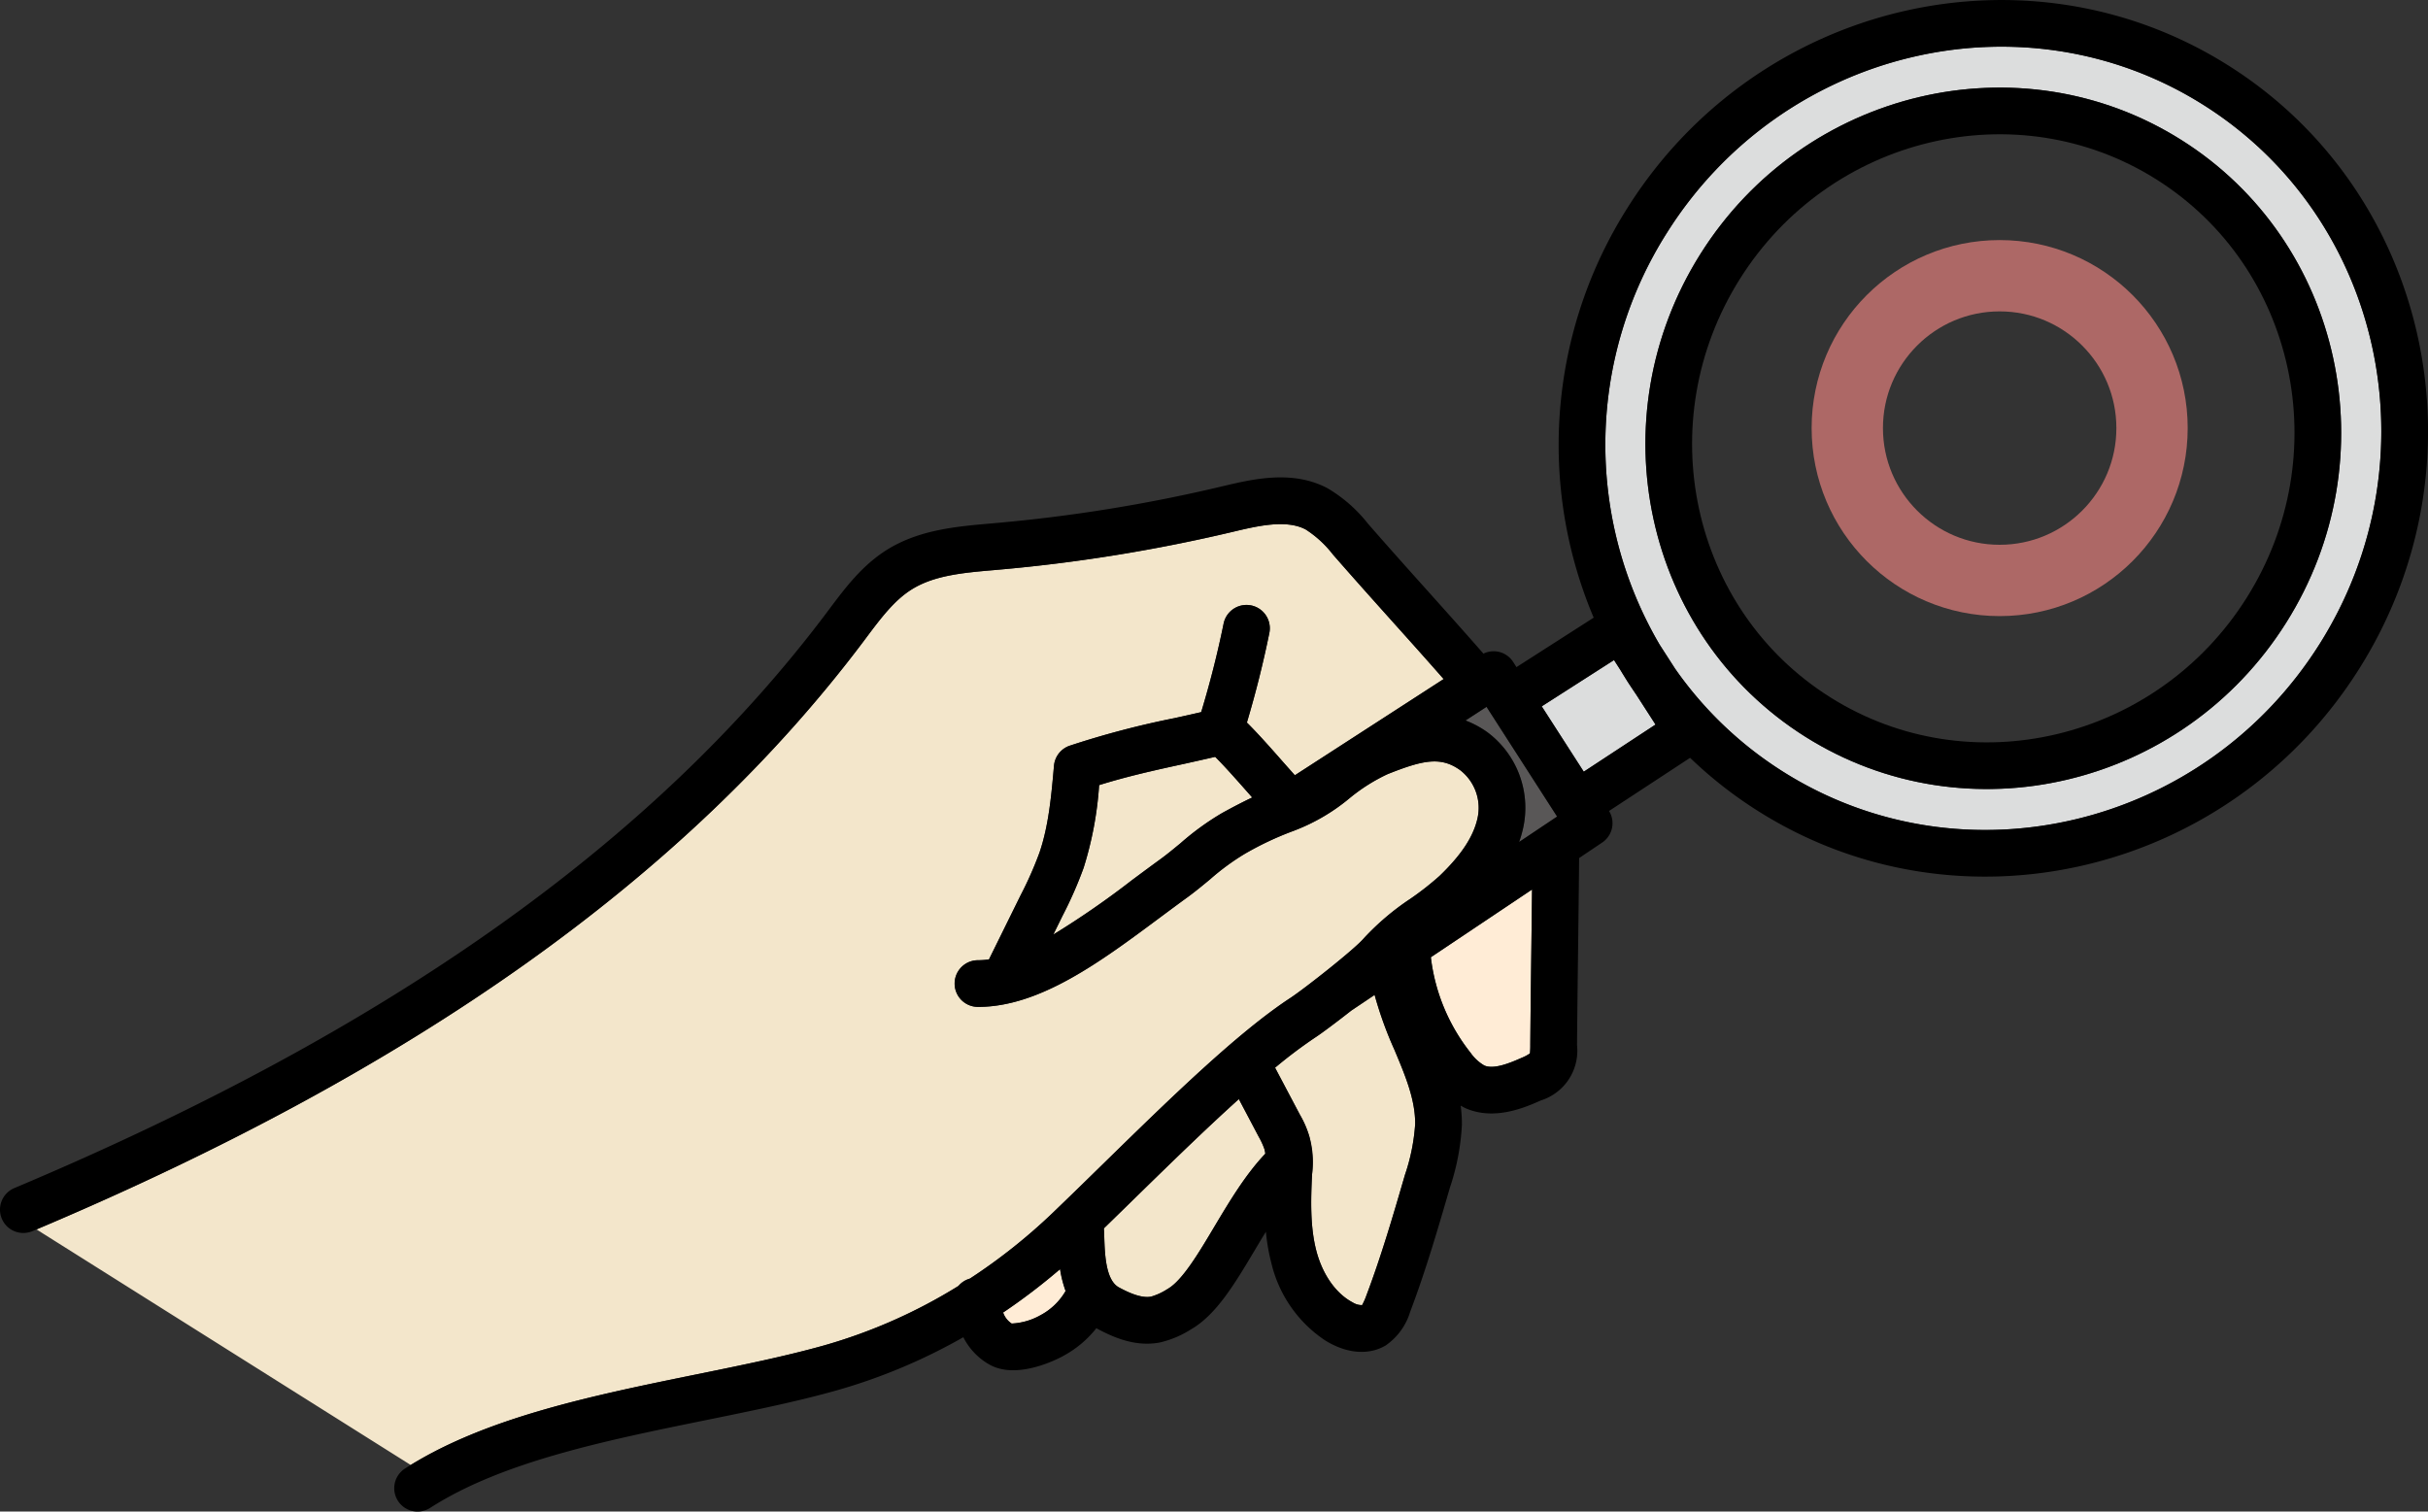 <svg id="point_ok.svg" xmlns="http://www.w3.org/2000/svg" width="374.468" height="233.15" viewBox="0 0 374.468 233.15">
  <rect x="0" y="0" width="374.468" height="233.15" fill="#333333" stroke="none"/>
  <defs>
    <style>
      .cls-1 {
        fill: #dcdddd;
      }

      .cls-1, .cls-2, .cls-3, .cls-4, .cls-5 {
        fill-rule: evenodd;
      }

      .cls-2 {
        fill: #f3e6cb;
      }

      .cls-3 {
        fill: #ffecd6;
      }

      .cls-4 {
        fill: #595757;
      }

      .cls-6 {
        fill: #1b1b1b;
        fill-opacity: 0;
        stroke: #ad6866;
        stroke-linejoin: round;
        stroke-width: 11px;
      }
    </style>
  </defs>
  <path id="_Compound_Path_" data-name="&lt;Compound Path&gt;" class="cls-1" d="M413.441,2099.61a58.059,58.059,0,0,0,16.688,15.91c27.757,17.48,64.869,8.62,82.729-19.74s9.807-65.66-17.95-83.14-64.869-8.62-82.729,19.74a61,61,0,0,0-1.121,63.53Zm3.911-63.97c15.983-25.38,49.247-33.28,74.153-17.59s32.163,49.09,16.18,74.47-49.247,33.28-74.153,17.59S401.369,2061.02,417.352,2035.64Z" transform="translate(-155.094 -1996.47)"/>
  <path id="_Path_" data-name="&lt;Path&gt;" class="cls-1" d="M410.424,2108.23l-2.95-4.58c-0.887-1.28-1.72-2.58-2.511-3.91l-0.94-1.46-11.15,7.14,6.483,10.08Z" transform="translate(-155.094 -1996.47)"/>
  <path id="_Path_2" data-name="&lt;Path&gt;" class="cls-2" d="M337.819,2114.27c-4.324.94-8.775,1.91-13.208,3.3a54.425,54.425,0,0,1-2.392,12.76,62.116,62.116,0,0,1-3.267,7.43l-1.407,2.86a134.826,134.826,0,0,0,12.118-8.38c1.451-1.08,2.907-2.16,4.366-3.22,1.008-.73,2.032-1.58,3.117-2.47a41.756,41.756,0,0,1,6.411-4.66q2.577-1.425,4.66-2.41c-0.188-.22-0.375-0.43-0.568-0.65-1.625-1.84-3.544-4.02-5.139-5.62C340.951,2113.57,339.39,2113.92,337.819,2114.27Z" transform="translate(-155.094 -1996.47)"/>
  <path id="_Path_3" data-name="&lt;Path&gt;" class="cls-2" d="M354.8,2116.05l22.942-14.84c-2.872-3.27-5.372-6.06-7.8-8.76-2.835-3.17-5.768-6.43-9.284-10.46a16.729,16.729,0,0,0-4.206-3.86c-3.033-1.58-7.449-.53-11.346.4a252.746,252.746,0,0,1-35.968,5.81l-0.67.06c-4.769.41-9.275,0.8-12.759,2.98-2.694,1.68-4.77,4.45-6.969,7.39l-0.482.64c-27.326,36.31-69.053,65.98-127.539,90.69l57.721,36.34c12.139-7.46,28.387-10.78,44.123-13.99,7.071-1.44,13.751-2.8,19.675-4.47a81.6,81.6,0,0,0,20.672-9.16,3.594,3.594,0,0,1,1.761-1.13,88.484,88.484,0,0,0,12.756-10.12c2.478-2.38,5.084-4.92,7.747-7.53,10.2-9.97,20.749-20.28,28.94-25.65,2.159-1.42,9.918-7.52,11.334-9.21a39.519,39.519,0,0,1,7.138-6.06,45.09,45.09,0,0,0,4.53-3.55c3.324-3.2,5.176-5.99,5.826-8.79a7.352,7.352,0,0,0-2.63-7.5c-3-2.17-5.749-1.58-11.223.6a27.5,27.5,0,0,0-5.872,3.72,29.983,29.983,0,0,1-8.452,4.96c-0.014.01-.029,0.01-0.043,0.02-0.065.02-.126,0.05-0.191,0.07a48.831,48.831,0,0,0-7.5,3.54,36.718,36.718,0,0,0-5.3,3.9c-1.124.93-2.284,1.89-3.475,2.76-1.435,1.04-2.868,2.11-4.3,3.17-9.095,6.77-18.5,13.77-28.039,13.76a3.6,3.6,0,1,1,.012-7.2,13.878,13.878,0,0,0,1.687-.12l4.872-9.88a56.416,56.416,0,0,0,2.914-6.58c1.434-4.19,1.845-8.88,2.242-13.41a3.6,3.6,0,0,1,2.4-3.09,137.313,137.313,0,0,1,16.228-4.27c1.365-.3,2.72-0.61,4.076-0.92,1.356-4.48,2.525-9.06,3.457-13.65a3.6,3.6,0,1,1,7.057,1.44c-0.944,4.64-2.107,9.28-3.465,13.82,1.8,1.79,3.815,4.07,5.647,6.16C353.672,2114.78,354.258,2115.44,354.8,2116.05Z" transform="translate(-155.094 -1996.47)"/>
  <path id="_Path_4" data-name="&lt;Path&gt;" class="cls-2" d="M357.016,2171.7a17.428,17.428,0,0,1,.435,5.93c-0.2,4.01-.3,8.15.68,11.84,0.97,3.65,3.022,6.54,5.584,7.89a2.7,2.7,0,0,0,1.454.42,10.4,10.4,0,0,0,.676-1.53c2.287-6.04,4.144-12.41,5.939-18.58a30.36,30.36,0,0,0,1.568-7.79c0.047-3.78-1.536-7.54-3.211-11.52a58.19,58.19,0,0,1-3.042-8.43l-3.56,2.39h-0.006c-2.4,1.89-4.629,3.54-5.469,4.09a72.24,72.24,0,0,0-6.317,4.75l3.843,7.27A17.391,17.391,0,0,1,357.016,2171.7Z" transform="translate(-155.094 -1996.47)"/>
  <path id="_Path_5" data-name="&lt;Path&gt;" class="cls-3" d="M389.781,2159.63a6.154,6.154,0,0,0,1.276-.68,12.717,12.717,0,0,0,.051-1.35c0.039-4.66.1-9.82,0.168-14.97,0.037-3.02.073-6.03,0.106-8.96l-15.609,10.45a29.221,29.221,0,0,0,6.137,14.75,6.6,6.6,0,0,0,2.115,1.95C385.415,2161.42,387.714,2160.56,389.781,2159.63Z" transform="translate(-155.094 -1996.47)"/>
  <path id="_Path_6" data-name="&lt;Path&gt;" class="cls-4" d="M381.124,2107.6a14.914,14.914,0,0,1,3.407,1.84,14.539,14.539,0,0,1,5.425,14.97,18.1,18.1,0,0,1-.569,1.93l5.857-3.92-10.882-16.92Z" transform="translate(-155.094 -1996.47)"/>
  <path id="_Path_7" data-name="&lt;Path&gt;" class="cls-3" d="M318.585,2192.23a94.36,94.36,0,0,1-8.778,6.69,3.271,3.271,0,0,0,1.318,1.7,9.965,9.965,0,0,0,4.393-1.26,9.786,9.786,0,0,0,3.922-3.76A17.921,17.921,0,0,1,318.585,2192.23Z" transform="translate(-155.094 -1996.47)"/>
  <path id="_Path_8" data-name="&lt;Path&gt;" class="cls-2" d="M350.107,2173.72a11.542,11.542,0,0,0-.884-1.92l-3.062-5.8c-5.217,4.7-10.772,10.13-15.952,15.19q-2.477,2.43-4.865,4.75c0.026,0.43.043,0.88,0.059,1.37,0.086,2.64.225,6.65,2.273,7.74,1.386,0.75,3.408,1.71,4.943,1.42a9.584,9.584,0,0,0,2.576-1.2c2.256-1.3,4.761-5.51,7.184-9.58,2.359-3.95,4.8-8.04,7.863-11.27A4.694,4.694,0,0,0,350.107,2173.72Z" transform="translate(-155.094 -1996.47)"/>
  <path id="_Compound_Path_2" data-name="&lt;Compound Path&gt;" class="cls-5" d="M498.744,2006.55c-31.116-19.6-72.683-9.73-92.658,22a68.325,68.325,0,0,0-5.2,63.19l-11.908,7.63-0.512-.8a3.567,3.567,0,0,0-4.582-1.28c-3.2-3.65-5.936-6.7-8.578-9.65-2.822-3.14-5.739-6.4-9.228-10.39a22.311,22.311,0,0,0-6.294-5.5c-5.416-2.83-11.473-1.39-16.34-.23a242.629,242.629,0,0,1-34.932,5.64l-0.656.06c-5.16.45-11.007,0.95-15.965,4.05-3.832,2.4-6.416,5.85-8.915,9.18l-0.469.63c-26.643,35.4-67.6,64.4-125.211,88.65a3.61,3.61,0,0,0-1.922,4.72,3.57,3.57,0,0,0,1.4,1.65,3.622,3.622,0,0,0,3.318.27c58.818-24.76,100.743-54.51,128.172-90.96l0.475-.64c2.2-2.93,4.279-5.71,6.974-7.39,3.487-2.18,7.994-2.57,12.765-2.98l0.664-.06a252.727,252.727,0,0,0,35.97-5.81c3.9-.93,8.311-1.98,11.343-0.4a16.682,16.682,0,0,1,4.207,3.86c3.518,4.03,6.45,7.29,9.287,10.46,2.427,2.71,4.927,5.49,7.8,8.76L354.8,2116.05c-0.544-.61-1.13-1.27-1.748-1.97-1.833-2.09-3.847-4.37-5.649-6.16,1.358-4.54,2.522-9.18,3.465-13.82a3.6,3.6,0,1,0-7.055-1.44c-0.933,4.59-2.1,9.17-3.458,13.65-1.359.32-2.718,0.62-4.086,0.92a137.12,137.12,0,0,0-16.218,4.27,3.6,3.6,0,0,0-2.4,3.09c-0.4,4.53-.808,9.22-2.244,13.41a56.553,56.553,0,0,1-2.911,6.58l-4.874,9.88a13.878,13.878,0,0,1-1.687.12,3.6,3.6,0,1,0-.012,7.2c9.539,0.01,18.943-6.99,28.04-13.76,1.428-1.06,2.861-2.13,4.3-3.17,1.19-.87,2.351-1.83,3.473-2.76a36.692,36.692,0,0,1,5.307-3.9,48.092,48.092,0,0,1,7.5-3.54c0.065-.02.126-0.05,0.191-0.07,0.013-.01.027-0.01,0.04-0.02a29.992,29.992,0,0,0,8.451-4.96,27.507,27.507,0,0,1,5.873-3.72c5.474-2.18,8.226-2.77,11.223-.6a7.352,7.352,0,0,1,2.63,7.5c-0.65,2.8-2.5,5.59-5.826,8.79a45,45,0,0,1-4.531,3.55,39.588,39.588,0,0,0-7.138,6.06c-1.415,1.69-9.174,7.79-11.333,9.21-8.191,5.37-18.739,15.68-28.94,25.65-2.663,2.61-5.269,5.15-7.747,7.53a88.484,88.484,0,0,1-12.756,10.12,3.594,3.594,0,0,0-1.761,1.13,81.6,81.6,0,0,1-20.672,9.16c-5.923,1.67-12.6,3.03-19.674,4.47-16.124,3.29-32.8,6.68-45.024,14.54a3.607,3.607,0,0,0-1.08,4.98,3.65,3.65,0,0,0,1.107,1.1,3.606,3.606,0,0,0,3.868-.02c11.092-7.13,27.092-10.39,42.567-13.54,7.205-1.47,14.012-2.85,20.194-4.6a87.958,87.958,0,0,0,19.461-8.18,10.15,10.15,0,0,0,3.556,3.94c0.184,0.11.37,0.22,0.564,0.33,4.553,2.46,11.277-1.37,11.343-1.41a16.435,16.435,0,0,0,5.057-4.25c0.023,0.01.044,0.03,0.068,0.04,2.556,1.38,5.971,2.88,9.725,2.16a15.346,15.346,0,0,0,4.828-2.04c3.877-2.24,6.738-7.04,9.766-12.12,0.58-.97,1.166-1.96,1.761-2.92a30.227,30.227,0,0,0,.845,4.85,19.791,19.791,0,0,0,8.184,11.84c0.326,0.21.66,0.4,1,.58,3,1.58,6.079,1.68,8.441.27a9.678,9.678,0,0,0,3.782-5.2c2.389-6.3,4.286-12.82,6.122-19.13a36.115,36.115,0,0,0,1.853-9.7,21.543,21.543,0,0,0-.189-2.96c0.264,0.14.52,0.3,0.805,0.42,4.484,1.94,9.258-.2,11.554-1.22a8.042,8.042,0,0,0,5.587-8.55c0.038-4.65.1-9.8,0.165-14.94,0.06-4.77.118-9.52,0.158-13.9l3.556-2.39a3.591,3.591,0,0,0,1.057-4.87l12.5-8.2a65.488,65.488,0,0,0,10.55,8.25c31.116,19.6,72.683,9.73,92.658-22S529.861,2026.14,498.744,2006.55ZM343.557,2121.89a41.871,41.871,0,0,0-6.413,4.66c-1.084.89-2.107,1.74-3.115,2.47-1.459,1.06-2.915,2.14-4.366,3.22a134.826,134.826,0,0,1-12.118,8.38l1.407-2.86a61.956,61.956,0,0,0,3.267-7.43,54.376,54.376,0,0,0,2.393-12.76c4.429-1.38,8.876-2.36,13.2-3.3,1.574-.35,3.138-0.7,4.7-1.06,1.6,1.6,3.513,3.78,5.139,5.62,0.193,0.22.38,0.43,0.568,0.65Q346.129,2120.47,343.557,2121.89Zm40.974-12.45a14.914,14.914,0,0,0-3.407-1.84l3.238-2.1,10.882,16.92-5.858,3.92a17.873,17.873,0,0,0,.57-1.93A14.541,14.541,0,0,0,384.531,2109.44Zm-73.406,91.18a3.266,3.266,0,0,1-1.318-1.7,94.36,94.36,0,0,0,8.778-6.69,17.921,17.921,0,0,0,.855,3.37,9.786,9.786,0,0,1-3.922,3.76A9.965,9.965,0,0,1,311.125,2200.62Zm24.07-5.35a9.584,9.584,0,0,1-2.576,1.2c-1.535.29-3.557-.67-4.943-1.42-2.051-1.1-2.185-5.1-2.272-7.74-0.016-.49-0.033-0.94-0.058-1.37q2.384-2.325,4.863-4.75c5.18-5.06,10.735-10.49,15.952-15.19l3.062,5.8a11.542,11.542,0,0,1,.884,1.92,4.694,4.694,0,0,1,.135.7c-3.063,3.23-5.5,7.32-7.863,11.27C339.956,2189.76,337.451,2193.97,335.2,2195.27Zm30.65,0.98a10.4,10.4,0,0,1-.676,1.53,2.7,2.7,0,0,1-1.454-.42c-2.558-1.35-4.614-4.24-5.584-7.89-0.978-3.69-.875-7.83-0.68-11.84a14.153,14.153,0,0,0-1.861-9.2l-3.843-7.27a72.24,72.24,0,0,1,6.317-4.75c0.84-.55,3.065-2.2,5.469-4.09h0.006l3.56-2.39a58.19,58.19,0,0,0,3.042,8.43c1.675,3.98,3.258,7.74,3.212,11.52a30.405,30.405,0,0,1-1.569,7.79C369.989,2183.84,368.132,2190.21,365.845,2196.25Zm25.431-53.62c-0.065,5.15-.129,10.31-0.167,14.98a12.415,12.415,0,0,1-.052,1.34,6.154,6.154,0,0,1-1.276.68c-2.067.93-4.366,1.79-5.756,1.19a6.7,6.7,0,0,1-2.115-1.95,29.221,29.221,0,0,1-6.137-14.75l15.609-10.45C391.349,2136.6,391.312,2139.61,391.276,2142.63Zm19.148-34.4-11.068,7.27-6.482-10.08,11.149-7.14,0.945,1.47c0.789,1.33,1.62,2.62,2.5,3.89Zm19.705,7.29a58.059,58.059,0,0,1-16.688-15.91l-2.383-3.7a61,61,0,0,1,1.121-63.53c17.86-28.36,54.972-37.22,82.729-19.74s35.809,54.77,17.95,83.14S457.886,2133,430.129,2115.52Z" transform="translate(-155.094 -1996.47)"/>
  <path id="_Compound_Path_3" data-name="&lt;Compound Path&gt;" class="cls-5" d="M491.505,2018.05c-24.906-15.69-58.17-7.79-74.153,17.59s-8.725,58.79,16.18,74.47,58.17,7.79,74.153-17.59S516.41,2033.73,491.505,2018.05Zm-54.136,85.97c-21.546-13.56-27.792-42.52-13.925-64.54s42.679-28.91,64.224-15.34,27.792,42.52,13.924,64.54S458.914,2117.59,437.369,2104.02Z" transform="translate(-155.094 -1996.47)"/>
  <circle id="楕円形_883" data-name="楕円形 883" class="cls-6" cx="308.406" cy="66.03" r="23.5"/>
</svg>
